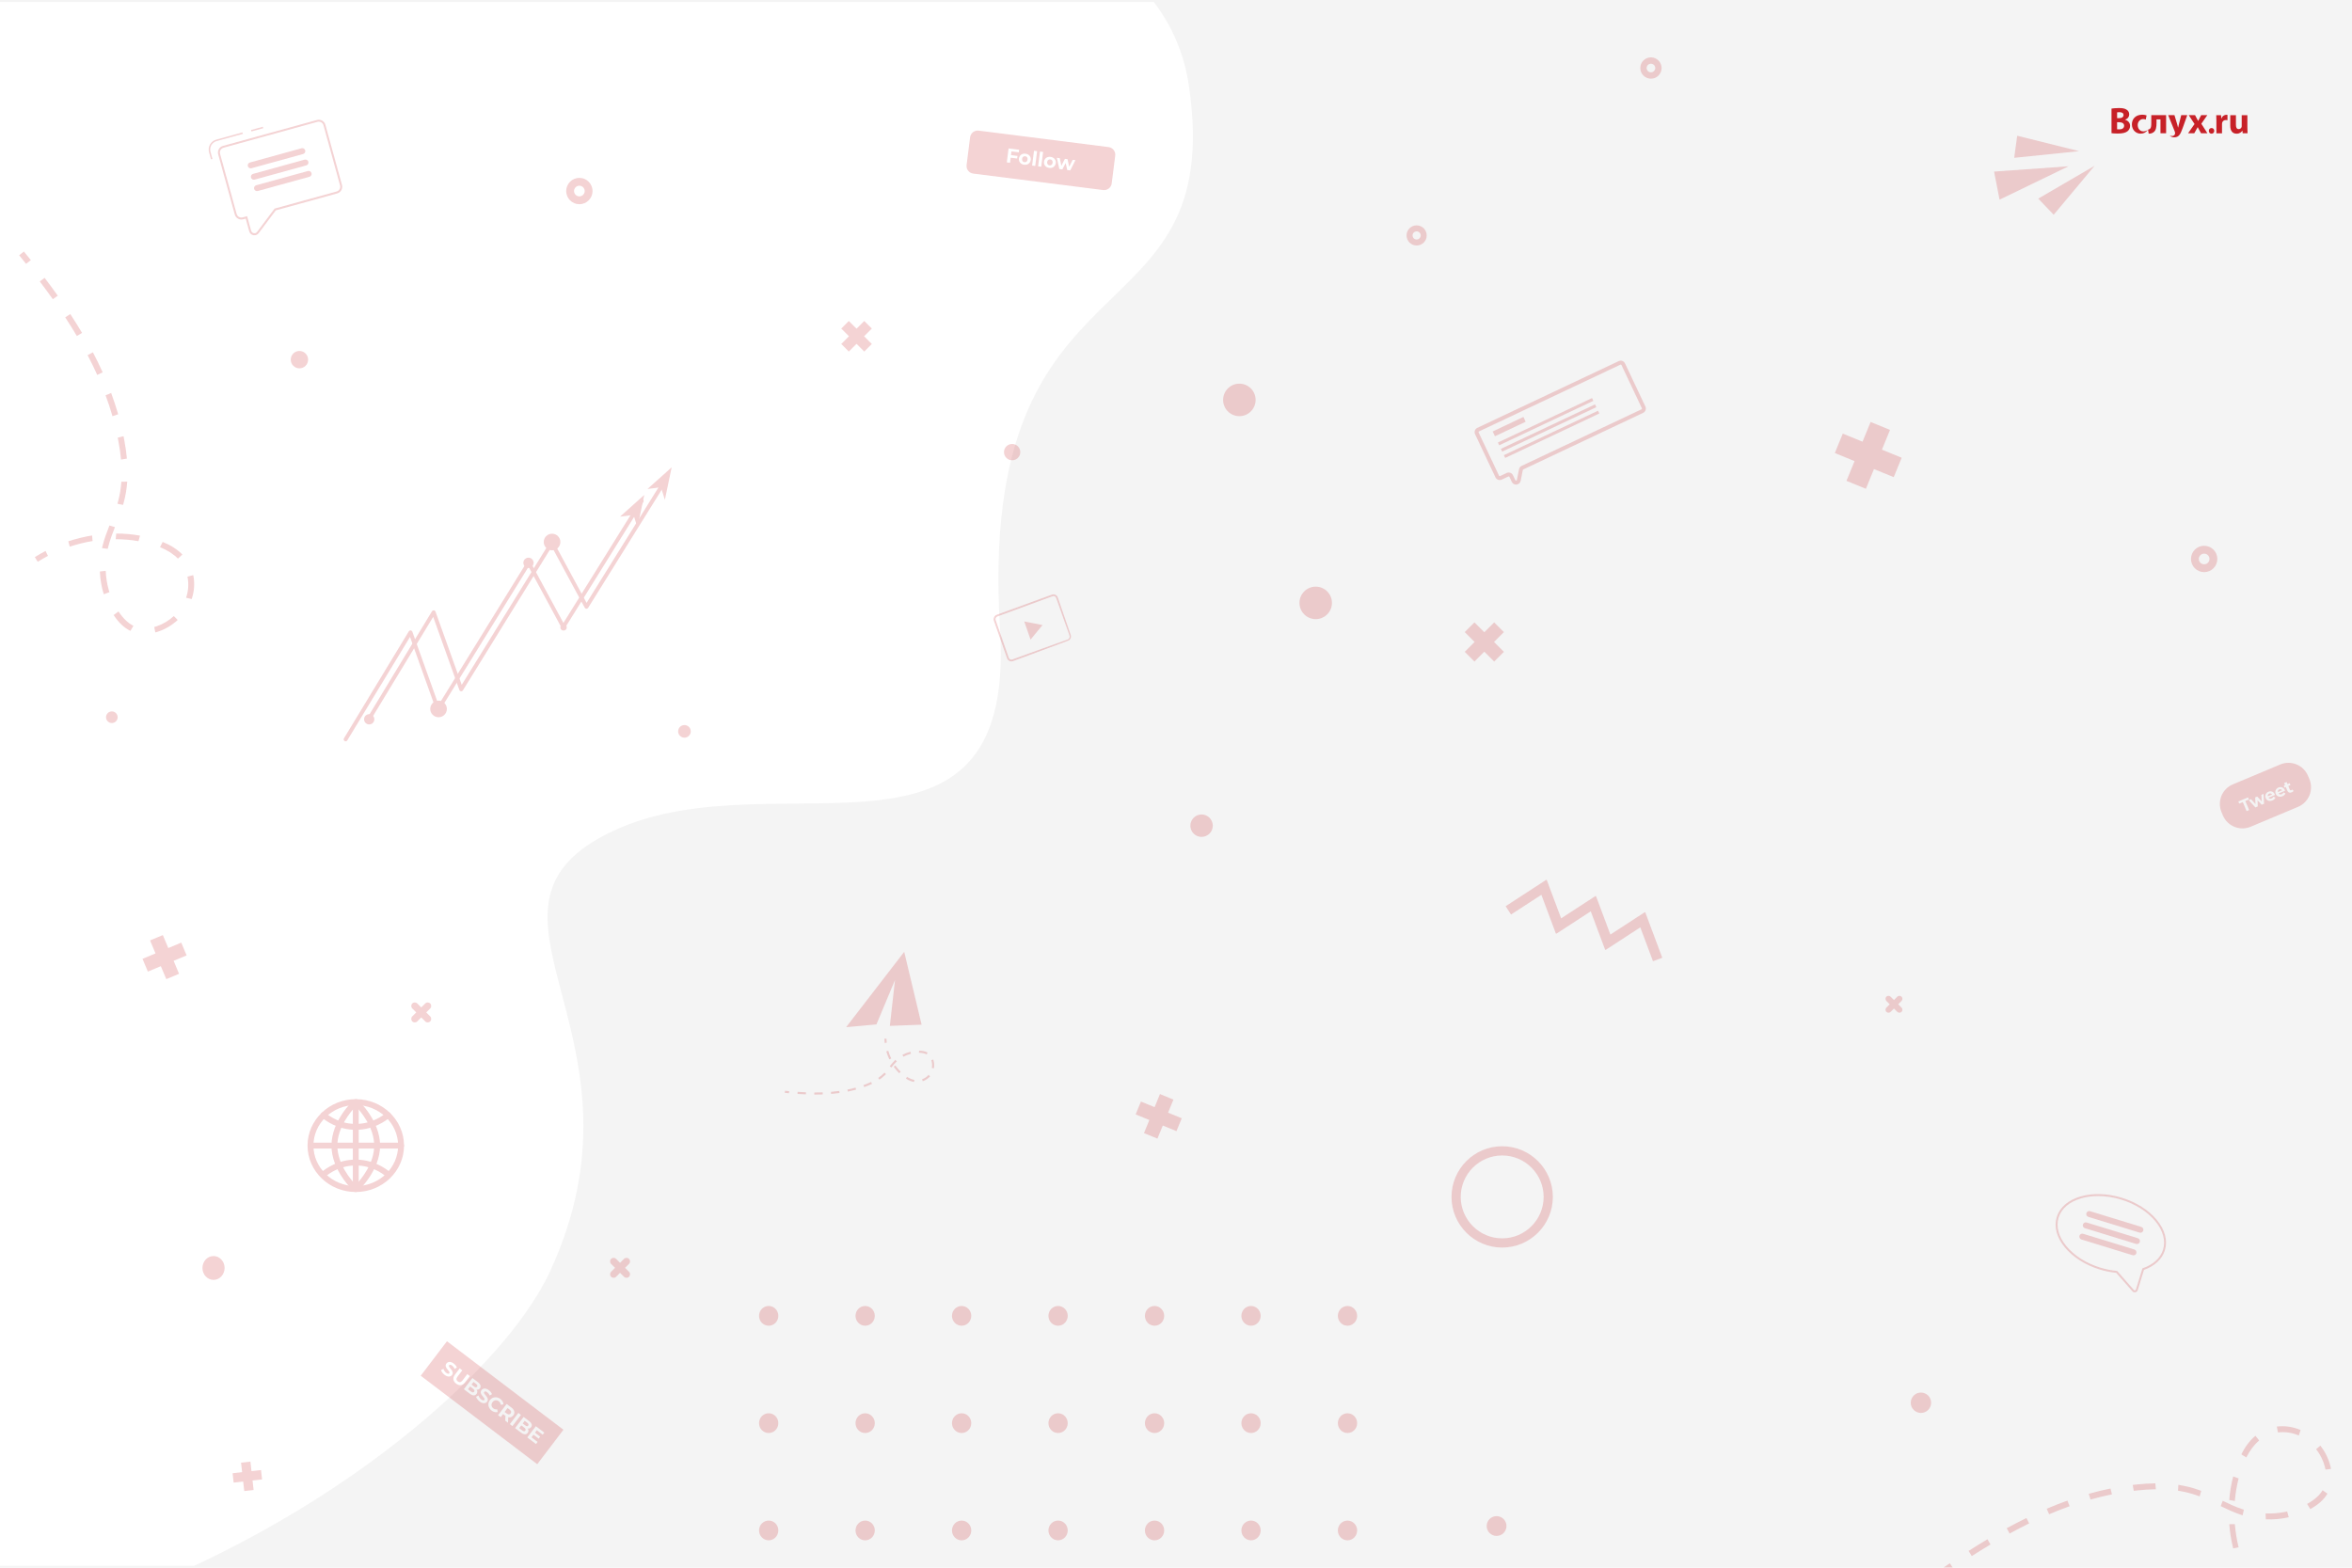 <svg enable-background="new 0 0 1200 800" viewBox="0 0 1200 800" xmlns="http://www.w3.org/2000/svg" xmlns:xlink="http://www.w3.org/1999/xlink"><clipPath id="a"><path d="m-1220 1h1200v798h-1200z" transform="matrix(-1 0 0 -1 -1240 800)"/></clipPath><clipPath id="b"><path d="m0 1h1200v798h-1200z"/></clipPath><path d="m-9-8h1219v816h-1219z" fill="#f4f4f4"/><g clip-rule="evenodd" fill="#c72128" fill-rule="evenodd"><path d="m1126.95 66.79c0-.86.58-1.45 1.4-1.45.81 0 1.37.58 1.38 1.45 0 .82-.56 1.43-1.42 1.43-.79 0-1.36-.61-1.36-1.43z"/><path d="m1109.41 58.75 1.38 4.57c.15.53.34 1.23.45 1.72h.08c.11-.51.27-1.19.4-1.74l1.16-4.55h3.07l-2.16 6.1c-1.33 3.69-2.01 5.24-4.63 5.24-.61 0-1.42-.2-2.07-.88l.03-.05c.16.11.52.25 1.02.25 1.59 0 1.79-1.4 1.48-2.18l-3.41-8.49h3.2z"/><path d="m1126.18 58.75h-3.12s-1.23 2.32-1.54 2.94h-.04c-.25-.45-1.57-2.94-1.57-2.94h-3.22l2.97 4.54-3.29 4.71h3.16s1.46-2.57 1.72-3.07h.06l1.65 3.07h3.26l-3.09-4.85z"/><path d="m1130.82 61.83c0-1.36-.04-2.25-.08-3.04h2.47l.09 1.7h.08c.47-1.34 1.6-1.91 2.49-1.91.26 0 .4 0 .6.04v2.72c-.21-.06-.45-.09-.77-.09-1.06 0-1.77.57-1.96 1.45-.04.19-.06.42-.06.64v4.68h-2.87v-6.19z"/><path d="m1146.63 65.05c0 1.21.04 2.19.08 2.96h-2.49l-.13-1.3h-.06c-.36.57-1.23 1.51-2.89 1.51-1.87 0-3.25-1.17-3.25-4.02v-5.42h2.89v4.96c0 1.34.43 2.15 1.43 2.15.79 0 1.25-.55 1.43-1 .08-.17.09-.4.09-.62v-5.49h2.89v6.27z"/><path d="m1080.16 65.97c.28.04.63.04 1.12.04 1.31 0 2.46-.51 2.46-1.86 0-1.27-1.16-1.78-2.6-1.78h-.99v3.6zm0-5.67h.95c1.53 0 2.33-.63 2.33-1.57 0-.97-.74-1.48-2.05-1.48-.64 0-1 .04-1.23.08zm-2.86-4.89c.76-.13 2.27-.27 3.73-.27 1.76 0 2.84.17 3.79.72.89.47 1.52 1.35 1.52 2.52 0 1.12-.66 2.16-2.1 2.71v.04c1.46.38 2.54 1.5 2.54 3.13 0 1.17-.53 2.08-1.33 2.73-.93.74-2.48 1.16-5.02 1.16-1.42 0-2.48-.09-3.13-.19z"/><path d="m1095.67 66.44c-.83 1.14-1.96 1.76-3.56 1.76-2.3 0-4.41-1.84-4.41-4.74 0-2.71 1.86-4.93 5.31-4.93.76 0 1.59.13 2.2.36l-.45 2.14c-.39-.19-.82-.28-1.32-.28-1.65 0-2.79 1.54-2.77 3.06 0 1.69 1.03 3.23 2.87 3.23.73 0 1.54-.23 2.1-.68z"/><path d="m1105.16 58.75v9.26h-2.88v-7.07h-2.01v1.71c0 2.25-.29 3.78-1.31 4.66-.71.61-1.49.91-2.69.91l-.32-2.07c.44-.08.81-.25 1.04-.49.53-.55.61-1.42.61-2.97v-3.94z"/></g><path clip-path="url(#a)" d="m-344.42-59.3s-262.93-29.8-282.22 103.42c-19.28 133.22 108.68 78.88 96.41 276.96-8.62 139.11 122.7 59.6 205.09 106.93 69.49 39.92-29.8 103.42 24.54 220.87 24.49 52.93 120.39 135.11 245.41 175.29 72.63 23.35 165.57-191.37 215.72-272.89 105.91-172.17 133.12-426.76-33.42-545.72-245.41-175.29-471.53-64.86-471.53-64.86z" fill="#e0e0e0"/><path clip-path="url(#b)" d="m324.42-59.3s262.93-29.8 282.22 103.42c19.28 133.22-108.68 78.88-96.41 276.96 8.62 139.11-122.7 59.6-205.09 106.93-69.49 39.92 29.8 103.42-24.54 220.87-24.49 52.92-120.39 135.1-245.4 175.28-72.63 23.35-165.57-191.37-215.72-272.89-105.92-172.16-133.13-426.75 33.41-545.71 245.41-175.29 471.53-64.86 471.53-64.86z" fill="#fff"/><g fill="#c72128" opacity=".2"><path d="m295.6 90.77c-3.71 0-6.72 3.01-6.72 6.72s3.01 6.72 6.72 6.72 6.72-3.01 6.72-6.72c-.01-3.71-3.02-6.72-6.72-6.72zm0 9.44c-1.5 0-2.72-1.22-2.72-2.72s1.22-2.72 2.72-2.72 2.72 1.22 2.72 2.72c-.01 1.5-1.22 2.72-2.72 2.72z"/><path d="m1124.57 278.52c-3.71 0-6.72 3.01-6.72 6.72s3.01 6.72 6.72 6.72 6.72-3.01 6.72-6.72-3.01-6.72-6.72-6.72zm0 9.44c-1.5 0-2.72-1.22-2.72-2.72s1.22-2.72 2.72-2.72 2.72 1.22 2.72 2.72-1.22 2.72-2.72 2.72z"/><path d="m722.77 115c-2.84 0-5.14 2.3-5.14 5.14s2.3 5.14 5.14 5.14 5.14-2.3 5.14-5.14-2.3-5.14-5.14-5.14zm0 7.22c-1.15 0-2.08-.93-2.08-2.08s.93-2.08 2.08-2.08 2.08.93 2.08 2.08-.93 2.08-2.08 2.08z"/><path d="m842.32 29.27c-3 0-5.44 2.43-5.44 5.44 0 3 2.43 5.44 5.44 5.44 3 0 5.44-2.43 5.44-5.44-.01-3-2.44-5.44-5.44-5.44zm0 7.64c-1.22 0-2.2-.99-2.2-2.2 0-1.22.99-2.2 2.2-2.2 1.22 0 2.2.99 2.2 2.2s-.99 2.2-2.2 2.2z"/><path d="m613.05 415.63c-3.16 0-5.72 2.56-5.72 5.72s2.56 5.72 5.72 5.72 5.72-2.56 5.72-5.72-2.56-5.72-5.72-5.72z"/><path d="m516.4 226.56c-2.3 0-4.16 1.86-4.16 4.16s1.86 4.16 4.16 4.16 4.16-1.86 4.16-4.16-1.86-4.16-4.16-4.16z"/><path d="m108.94 640.97c-3.12 0-5.65 2.72-5.65 6.08s2.53 6.08 5.65 6.08 5.65-2.72 5.65-6.08c.01-3.36-2.52-6.08-5.65-6.08z"/><path d="m152.77 179.1c-2.45 0-4.43 1.98-4.43 4.43s1.98 4.43 4.43 4.43 4.43-1.98 4.43-4.43-1.99-4.43-4.43-4.43z"/><path d="m980.07 710.63c-2.87 0-5.2 2.33-5.2 5.2s2.33 5.2 5.2 5.2 5.2-2.33 5.2-5.2c-.01-2.88-2.33-5.2-5.2-5.2z"/><circle cx="57.06" cy="366" r="2.96"/><path d="m763.56 773.69c-2.79 0-5.05 2.26-5.05 5.05s2.26 5.05 5.05 5.05 5.05-2.26 5.05-5.05-2.26-5.05-5.05-5.05z"/><circle cx="349.21" cy="373.22" r="3.22"/><path d="m217.47 516.65 2.02-2.02c.7-.7.7-1.85 0-2.55s-1.85-.7-2.55 0l-2.02 2.02-2.02-2.02c-.7-.7-1.85-.7-2.55 0s-.7 1.85 0 2.55l2.02 2.02-2.02 2.02c-.7.7-.7 1.85 0 2.55s1.85.7 2.55 0l2.02-2.02 2.02 2.02c.7.7 1.85.7 2.55 0s.7-1.85 0-2.55z"/><path d="m318.91 646.98 2.02-2.02c.7-.7.7-1.85 0-2.55s-1.85-.7-2.55 0l-2.02 2.02-2.02-2.02c-.7-.7-1.85-.7-2.55 0s-.7 1.85 0 2.55l2.02 2.02-2.02 2.02c-.7.7-.7 1.85 0 2.55s1.85.7 2.55 0l2.02-2.02 2.02 2.02c.7.7 1.85.7 2.55 0s.7-1.85 0-2.55z"/><path d="m968.47 512.49 1.71-1.71c.59-.59.59-1.57 0-2.16s-1.57-.59-2.16 0l-1.71 1.71-1.71-1.71c-.59-.59-1.57-.59-2.16 0s-.59 1.57 0 2.16l1.71 1.71-1.71 1.71c-.59.59-.59 1.57 0 2.16s1.57.59 2.16 0l1.71-1.71 1.71 1.71c.59.59 1.57.59 2.16 0s.59-1.57 0-2.16z"/><path d="m176.34 378.3c-.18 0-.36-.05-.52-.15-.47-.29-.62-.9-.34-1.37l33.1-54.59c.2-.33.57-.52.96-.48.38.04.71.29.84.66l13.37 37.34 45.15-73.03c.19-.3.53-.48.88-.47.36.01.68.21.85.52l16.83 31.16 39.09-62.77c.29-.47.91-.61 1.38-.32s.61.91.32 1.38l-40 64.24c-.19.3-.52.49-.88.47-.36-.01-.68-.21-.85-.52l-16.83-31.16-45.34 73.32c-.2.33-.57.51-.96.47-.38-.04-.71-.3-.84-.66l-13.36-37.32-32.01 52.79c-.17.32-.5.49-.84.49z"/><path d="m188.16 368.06c-.18 0-.36-.05-.52-.15-.47-.29-.62-.9-.34-1.37l33.1-54.59c.2-.33.56-.52.96-.48.38.04.71.29.84.66l13.37 37.34 45.15-73.03c.19-.3.53-.48.88-.47.36.01.68.21.85.52l16.83 31.16 39.09-62.77c.29-.47.91-.61 1.38-.32s.61.91.32 1.38l-40 64.24c-.19.3-.53.48-.88.47-.36-.01-.68-.21-.85-.52l-16.83-31.16-45.34 73.32c-.2.33-.57.51-.96.47-.38-.04-.71-.3-.84-.66l-13.36-37.32-32.01 52.79c-.17.32-.5.49-.84.49z"/><path d="m330.34 249.54 12.35-11.06-3.47 16.58-1.99-6.44z"/><path d="m316.34 263.65 12.35-11.06-3.47 16.59-1.99-6.44z"/><circle cx="223.75" cy="361.77" r="4.24"/><circle cx="281.66" cy="276.59" r="4.24"/><circle cx="188.37" cy="367.06" r="2.62"/><circle cx="269.64" cy="287.21" r="2.62"/><circle cx="287.52" cy="320.15" r="1.62"/><path d="m1162.89 402.83c-.58.24-.84.77-.7 1.36l2.15-.9c-.32-.51-.88-.7-1.45-.46z"/><path d="m1157.76 404.99c-.58.24-.84.77-.7 1.36l2.15-.9c-.32-.52-.88-.7-1.45-.46z"/><path d="m1178.26 397.57-.7-1.66c-2.31-5.51-8.66-8.1-14.17-5.79l-24.18 10.15c-5.51 2.31-8.1 8.66-5.79 14.17l.7 1.66c2.31 5.51 8.66 8.1 14.17 5.79l24.19-10.15c5.5-2.32 8.09-8.66 5.78-14.17zm-32.04 16.35-1.94-4.61-1.82.76-.45-1.07 4.95-2.08.45 1.07-1.82.76 1.94 4.61zm7.71-3.24-2.12-2.3.12 3.14-1.22.51-3.41-3.71 1.19-.5 2.27 2.52-.17-3.41 1.07-.45 2.28 2.52-.18-3.4 1.12-.47.25 5.03zm5.47-2.22c-1.51.63-2.89.1-3.44-1.2-.55-1.31.05-2.67 1.39-3.23 1.28-.54 2.64-.09 3.23 1.31.04.1.08.24.12.35l-3.31 1.39c.35.49.95.63 1.62.35.46-.19.74-.47.92-.88l.98.45c-.21.63-.72 1.13-1.51 1.46zm5.13-2.15c-1.51.63-2.89.1-3.44-1.2-.55-1.31.05-2.67 1.39-3.23 1.28-.54 2.64-.09 3.23 1.31.04.1.08.24.12.35l-3.31 1.39c.35.49.95.63 1.62.35.46-.19.74-.47.92-.88l.98.45c-.22.63-.72 1.13-1.51 1.46zm4.75-1.99c-1.03.43-1.85.16-2.29-.88l-.75-1.79-.67.28-.41-.98.67-.28-.45-1.06 1.27-.53.45 1.06 1.09-.46.41.98-1.09.46.75 1.78c.16.37.44.49.79.35.19-.08.35-.21.44-.38l.72.75c-.2.28-.55.53-.93.7z"/><path d="m130.52 119.96c-1.45.4-2.96-.46-3.36-1.91l-1.79-6.49-1.27.35c-1.87.51-3.8-.58-4.32-2.45l-8.47-30.72c-.5-1.86.59-3.78 2.44-4.29h.02l47.94-13.22c1.86-.51 3.79.58 4.3 2.44l8.47 30.72c.51 1.87-.58 3.8-2.45 4.32l-31.33 8.64-8.74 11.65c-.36.46-.87.81-1.44.96zm-16.5-44.55c-1.32.37-2.11 1.74-1.75 3.06l8.47 30.72c.37 1.33 1.75 2.12 3.09 1.75l2.24-.62 2.06 7.45c.25.92 1.21 1.46 2.13 1.21.36-.1.68-.31.9-.61l8.94-11.92 31.66-8.73c1.33-.37 2.12-1.75 1.75-3.09l-8.47-30.72c-.37-1.33-1.74-2.11-3.07-1.74l-47.94 13.22c0 .02 0 .02-.01.02z"/><path d="m128.07 65.53h6.23v.76h-6.23z" transform="matrix(.964 -.266 .266 .964 -12.8 37.241)"/><path d="m108.39 81.11-.73.2-1-3.62c-.76-2.79.87-5.66 3.66-6.43l13.39-3.69.2.73-13.39 3.69c-2.38.66-3.78 3.11-3.13 5.49z"/><path d="m154.66 78.59-26.34 7.26c-.81.22-1.65-.25-1.87-1.06s.25-1.65 1.06-1.87l26.34-7.26c.81-.22 1.65.25 1.87 1.06.23.8-.25 1.64-1.06 1.87z"/><path d="m156.26 84.4-26.34 7.26c-.81.22-1.65-.25-1.87-1.06s.25-1.65 1.06-1.87l26.34-7.26c.81-.22 1.65.25 1.87 1.06.23.81-.24 1.65-1.06 1.87z"/><path d="m157.87 90.21-26.34 7.26c-.81.22-1.65-.25-1.87-1.06s.25-1.65 1.06-1.87l26.34-7.26c.81-.22 1.65.25 1.87 1.06.23.81-.25 1.65-1.06 1.87z"/><path d="m1065.49 620.99 26.12 8.02c.8.25 1.66-.2 1.9-1.01s-.2-1.66-1.01-1.9l-26.12-8.02c-.8-.25-1.66.2-1.9 1.01-.25.8.21 1.65 1.01 1.9z"/><path d="m1063.72 626.76 26.12 8.02c.8.25 1.66-.2 1.9-1.01s-.21-1.66-1.01-1.9l-26.12-8.02c-.8-.25-1.66.2-1.9 1.01-.25.8.21 1.65 1.01 1.9z"/><path d="m1061.95 632.52 26.12 8.02c.8.25 1.66-.2 1.9-1.01.25-.8-.21-1.66-1.01-1.9l-26.12-8.02c-.8-.25-1.66.2-1.9 1.01-.25.8.21 1.65 1.01 1.9z"/><path d="m1089.13 659.48c-.59 0-1.12-.31-1.42-.83l-8.02-9.12c-2.8-.28-5.61-.84-8.36-1.69-7.34-2.25-13.66-6.26-17.81-11.27-4.2-5.07-5.68-10.58-4.16-15.51 1.51-4.93 5.83-8.66 12.15-10.5 6.25-1.82 13.73-1.58 21.07.67 7.33 2.25 13.66 6.25 17.8 11.27 4.2 5.07 5.68 10.58 4.16 15.51-1.38 4.5-5.17 8.05-10.67 10.02l-3.16 10.28c-.2.65-.75 1.1-1.42 1.16-.06.01-.11.01-.16.01zm-18.68-49.13c-3.05 0-5.97.39-8.66 1.17-5.99 1.75-10.06 5.24-11.48 9.83-1.41 4.6 0 9.77 3.98 14.58 4.03 4.87 10.18 8.75 17.33 10.95 2.75.84 5.56 1.4 8.36 1.67l.2.02 8.39 9.56c.19.36.53.36.63.34.1-.01.44-.07.56-.46l3.31-10.77.24-.08c5.33-1.85 8.98-5.21 10.29-9.45 1.41-4.6 0-9.77-3.98-14.58-4.03-4.87-10.18-8.75-17.33-10.95-3.99-1.22-8.01-1.83-11.84-1.83z"/><path d="m1060.76 77.13-31.58-7.86-1.52 11.27z"/><path d="m1068.67 84.61-20.87 24.97-7.88-8.22z"/><path d="m1055.39 84.85-38 2.71 2.79 14.33z"/><path d="m687.5 676.53c-2.72 0-4.92-2.26-4.92-5.04s2.2-5.04 4.92-5.04 4.92 2.26 4.92 5.04-2.21 5.04-4.92 5.04z"/><ellipse cx="638.28" cy="671.49" rx="4.92" ry="5.04"/><path d="m589.06 676.53c-2.72 0-4.92-2.26-4.92-5.04s2.2-5.04 4.92-5.04 4.92 2.26 4.92 5.04-2.2 5.04-4.92 5.04z"/><ellipse cx="539.84" cy="671.49" rx="4.92" ry="5.04"/><path d="m490.63 676.53c-2.72 0-4.92-2.26-4.92-5.04s2.2-5.04 4.92-5.04 4.92 2.26 4.92 5.04-2.21 5.04-4.92 5.04z"/><path d="m441.41 676.53c-2.72 0-4.92-2.26-4.92-5.04s2.2-5.04 4.92-5.04 4.92 2.26 4.92 5.04-2.2 5.04-4.92 5.04z"/><ellipse cx="392.19" cy="671.49" rx="4.92" ry="5.04"/><path d="m687.5 731.28c-2.72 0-4.92-2.26-4.92-5.04s2.2-5.04 4.92-5.04 4.92 2.26 4.92 5.04-2.21 5.04-4.92 5.04z"/><ellipse cx="638.28" cy="726.24" rx="4.92" ry="5.04"/><path d="m589.06 731.28c-2.72 0-4.92-2.26-4.92-5.04s2.2-5.04 4.92-5.04 4.92 2.26 4.92 5.04-2.2 5.04-4.92 5.04z"/><ellipse cx="539.84" cy="726.24" rx="4.92" ry="5.04"/><path d="m490.63 731.28c-2.72 0-4.92-2.26-4.92-5.04s2.2-5.04 4.92-5.04 4.92 2.26 4.92 5.04-2.21 5.04-4.92 5.04z"/><path d="m441.41 731.28c-2.72 0-4.92-2.26-4.92-5.04s2.2-5.04 4.92-5.04 4.92 2.26 4.92 5.04-2.2 5.04-4.92 5.04z"/><ellipse cx="392.19" cy="726.24" rx="4.92" ry="5.04"/><path d="m687.5 786.04c-2.72 0-4.92-2.26-4.92-5.04s2.2-5.04 4.92-5.04 4.92 2.26 4.92 5.04-2.21 5.04-4.92 5.04z"/><ellipse cx="638.28" cy="780.99" rx="4.92" ry="5.04"/><path d="m589.06 786.04c-2.72 0-4.92-2.26-4.92-5.04s2.2-5.04 4.92-5.04 4.92 2.26 4.92 5.04-2.2 5.04-4.92 5.04z"/><ellipse cx="539.84" cy="780.99" rx="4.92" ry="5.04"/><path d="m490.63 786.04c-2.72 0-4.92-2.26-4.92-5.04s2.2-5.04 4.92-5.04 4.92 2.26 4.92 5.04-2.21 5.04-4.92 5.04z"/><path d="m441.41 786.04c-2.72 0-4.92-2.26-4.92-5.04s2.2-5.04 4.92-5.04 4.92 2.26 4.92 5.04-2.2 5.04-4.92 5.04z"/><ellipse cx="392.19" cy="780.99" rx="4.92" ry="5.04"/><path d="m747.31 322.56 5.04 5.04-5.04 5.03 4.96 4.96 5.03-5.04 5.04 5.04 4.95-4.96-5.03-5.03 5.03-5.04-4.95-4.95-5.04 5.03-5.03-5.03z"/><path d="m429.21 167.67 3.93 3.93-3.93 3.93 3.86 3.87 3.94-3.93 3.93 3.93 3.87-3.87-3.94-3.93 3.94-3.93-3.87-3.87-3.93 3.93-3.94-3.93z"/><path d="m954.4 215.33-4.13 10.07-10.07-4.13-4.06 9.91 10.07 4.13-4.13 10.07 9.91 4.06 4.12-10.07 10.08 4.12 4.06-9.9-10.08-4.13 4.13-10.07z"/><path d="m591.82 558.31-2.73 6.68-6.98-2.86-2.69 6.56 6.98 2.86-2.74 6.68 6.87 2.81 2.73-6.67 6.98 2.86 2.69-6.57-6.98-2.86 2.74-6.67z"/><path d="m133.17 750.18-4.86.55-.54-4.86-4.78.54.54 4.85-4.85.55.53 4.78 4.86-.55.55 4.86 4.77-.54-.54-4.86 4.85-.54z"/><path d="m76.56 479.9 2.78 6.63-6.63 2.77 2.73 6.51 6.62-2.77 2.78 6.62 6.51-2.72-2.77-6.63 6.62-2.77-2.73-6.51-6.62 2.77-2.77-6.62z"/><path d="m766.42 636.64c-14.25 0-25.85-11.6-25.85-25.85s11.6-25.85 25.85-25.85 25.85 11.6 25.85 25.85-11.6 25.85-25.85 25.85zm0-47c-11.66 0-21.15 9.49-21.15 21.15s9.49 21.15 21.15 21.15 21.15-9.49 21.15-21.15-9.49-21.15-21.15-21.15z"/><circle cx="671.28" cy="307.66" r="8.29"/><circle cx="632.33" cy="204.08" r="8.29"/><path d="m846.77 485.19-7.35-19.64-.15.1-.06-.17-17.58 11.44-7.35-19.64-.15.1-.06-.17-17.57 11.44-7.35-19.64-.15.1-.06-.17-17.57 11.44-3.19 2.07 2.76 4.25 15.47-10.07.06.16 7.35 19.64.15-.1.06.17 17.58-11.44 7.35 19.64.15-.1.06.17 17.57-11.44.15-.09 6.47 17.28 4.74-1.77z"/><path d="m431.7 524.17 15.46-1.4 9.48-22.68-2.63 23.42 16.2-.61-8.88-37.17z"/><path d="m452.41 532.12c-.07-.69-.11-1.39-.12-2.08l-1.06.01c.01.72.05 1.45.13 2.17z"/><path d="m470.45 550.76c1.28-.45 2.42-1.22 3.28-2.22l.81.69c-.98 1.14-2.27 2.01-3.73 2.53zm-8.25-.34.57-.9c1.27.81 2.53 1.33 3.74 1.55l-.19 1.05c-1.35-.24-2.74-.82-4.12-1.7zm13.22-5.44c.22-1.17.17-2.38-.14-3.49-.03-.09-.05-.18-.08-.27l-.06-.18 1-.36.07.22c.03.1.06.21.09.31.35 1.26.41 2.64.16 3.97zm-42.84 12.07-.21-1.04c1.4-.28 2.79-.61 4.13-.98l.28 1.03c-1.37.36-2.78.7-4.2.99zm7.95-3.3.63-.23c1.2-.45 2.27-.9 3.28-1.38l.46.96c-1.04.49-2.14.96-3.37 1.41l-.64.23zm-16.48 4.49-.09-1.06c1.43-.12 2.85-.28 4.22-.47l.15 1.05c-1.39.2-2.83.36-4.28.48zm24.03-8.17c1.03-.71 1.97-1.48 2.79-2.3.13-.13.25-.26.38-.39l.78.73c-.13.14-.27.28-.4.41-.86.86-1.85 1.68-2.94 2.43zm7.87-5.72.87-.62c.81 1.14 1.73 2.21 2.71 3.18l-.75.76c-1.02-1.01-1.98-2.13-2.83-3.32zm-40.5 14.21.01-1.06c1.46.01 2.89-.01 4.26-.06l.04 1.06c-1.39.04-2.84.07-4.31.06zm-8.58-.33.07-1.06c1.42.1 2.84.18 4.26.23l-.04 1.06c-1.44-.06-2.87-.14-4.29-.23zm47.07-14.12c.74-.94 1.61-2.01 2.58-2.96.1-.1.21-.2.31-.3l.72.78-.29.28c-.93.91-1.74 1.91-2.49 2.86zm14.92-6.88.07-1.06c1.77.02 3.19.34 4.34.97l-.51.93c-.98-.54-2.27-.82-3.9-.84zm-8.45 1.07c1.29-.7 2.68-1.23 4.1-1.59l.26 1.03-.42.11c-1.19.33-2.35.8-3.44 1.39zm-8.23-1.78 1.02-.29c.38 1.34.88 2.65 1.49 3.91l-.96.46c-.63-1.32-1.15-2.69-1.55-4.08z"/><path d="m402.54 557.88.1-1.06c-.71-.06-1.41-.13-2.12-.2l-.1 1.06c.7.07 1.41.14 2.12.2z"/><path d="m544.84 326.66c-.03-.03.42-.1.86-.71.2-.3.38-.75.33-1.29-.02-.27-.12-.54-.23-.84s-.22-.61-.34-.95c-.96-2.7-2.34-6.58-4.04-11.37-.42-1.2-.87-2.46-1.33-3.77-.23-.66-.47-1.32-.71-2.01-.13-.34-.22-.7-.39-.99-.18-.29-.44-.53-.75-.68s-.67-.21-1.01-.15c-.33.06-.7.24-1.06.36-.73.27-1.46.54-2.21.81-1.5.55-3.04 1.12-4.62 1.7-6.33 2.32-13.28 4.87-20.58 7.54-.85.29-1.32 1.3-1.07 2.15.31.9.62 1.8.93 2.69.62 1.79 1.24 3.55 1.84 5.28 1.21 3.46 2.37 6.8 3.48 9.98.14.4.28.79.41 1.19.12.38.33.7.63.94.3.23.66.37 1.03.37.37.02.72-.15 1.1-.28 1.5-.55 2.96-1.07 4.36-1.59 2.81-1.02 5.44-1.97 7.83-2.84 4.78-1.72 8.65-3.12 11.35-4.09 1.33-.47 2.37-.84 3.09-1.1.34-.12.61-.21.81-.28.19-.05.28-.07.29-.07 0 .01-.09.05-.27.12-.19.08-.46.18-.8.31-.72.27-1.75.66-3.07 1.16-2.69 1-6.55 2.43-11.31 4.2-2.39.88-5.01 1.85-7.82 2.88-1.41.52-2.86 1.05-4.36 1.6l-.57.21c-.21.07-.43.1-.65.1-.44 0-.88-.16-1.23-.44-.35-.27-.61-.67-.74-1.08-.14-.39-.28-.79-.42-1.18-1.12-3.18-2.29-6.52-3.5-9.97-.61-1.73-1.22-3.49-1.85-5.28-.31-.9-.63-1.8-.94-2.71-.29-1.01.26-2.22 1.3-2.58 7.3-2.67 14.26-5.21 20.59-7.52 1.58-.58 3.13-1.14 4.62-1.68.75-.27 1.49-.54 2.22-.81.37-.12.7-.29 1.12-.37.41-.07.83 0 1.19.18s.67.46.87.8c.21.35.29.71.41 1.04.24.68.47 1.35.7 2.01.46 1.31.89 2.57 1.31 3.78 1.65 4.8 3 8.7 3.93 11.41.11.34.22.65.33.95.1.29.21.58.22.87.04.57-.16 1.03-.37 1.34-.23.31-.48.47-.65.56-.17.08-.26.1-.26.1z"/><path d="m516.04 337.52c-.01 0-.03 0-.04 0-.49 0-.99-.18-1.4-.5-.38-.3-.69-.74-.83-1.22l-6.7-19.14c-.35-1.2.32-2.53 1.47-2.93l27.42-10.01c.13-.04.24-.09.36-.13.25-.09.5-.19.8-.25.46-.08.94 0 1.37.2.41.2.75.51.99.9.16.27.25.53.33.79.03.1.07.2.1.3l6.26 18.16c.12.34.22.64.24.94.05.73-.24 1.26-.43 1.52-.26.35-.55.55-.75.65-.15.08-.25.11-.31.12-.07.04-.16.07-.25.11l-3.87 1.47-24.06 8.9c-.22.08-.46.12-.7.12zm21.45-33.35c-.08 0-.15.01-.22.02-.19.04-.42.12-.65.21-.12.05-.24.09-.37.13l-27.4 10.05c-.69.24-1.11 1.08-.9 1.8l6.66 19.12c.1.34.28.61.54.81.25.2.56.31.86.31.25.01.49-.07.77-.18.08-.03.16-.06.24-.09l12.19-4.43 15.26-5.47c.09-.03.17-.06.24-.07.03-.01.05-.03.07-.04.12-.05.4-.18.69-.58.12-.18.32-.57.27-1.1-.02-.22-.1-.45-.2-.71l-.36-1.01-6.08-17.15c-.04-.1-.07-.21-.11-.31-.08-.23-.15-.45-.26-.62-.15-.25-.38-.45-.63-.58-.19-.06-.4-.11-.61-.11z"/><path d="m527.25 318.05 4.66.92-3.06 3.71-3.06 3.71-1.6-4.63-1.61-4.63z"/><path d="m523.07 79.73c-.79-.1-1.48.39-1.6 1.34s.42 1.6 1.21 1.7 1.47-.39 1.59-1.34c.13-.96-.4-1.6-1.2-1.7z"/><path d="m535.86 81.35c-.79-.1-1.48.39-1.6 1.34s.42 1.59 1.21 1.7c.8.1 1.47-.39 1.59-1.34.13-.95-.4-1.6-1.2-1.7z"/><path d="m565.6 75.06-66.28-8.4c-2.14-.27-4.1 1.25-4.37 3.39l-1.79 14.16c-.27 2.14 1.25 4.1 3.39 4.37l66.28 8.4c2.14.27 4.1-1.25 4.37-3.39l1.79-14.16c.27-2.14-1.24-4.1-3.39-4.37zm-46.47 4.51-.17 1.32-3.3-.42-.33 2.6-1.65-.21.9-7.13 5.39.68-.17 1.32-3.74-.47-.24 1.88zm6.76 2.06c-.21 1.65-1.62 2.66-3.36 2.44s-2.86-1.55-2.66-3.2c.21-1.65 1.63-2.66 3.37-2.44 1.74.21 2.86 1.55 2.65 3.2zm2.29 3.07-1.59-.2.96-7.55 1.59.2zm3.06.39-1.59-.2.96-7.56 1.59.2zm7.43-1.84c-.21 1.65-1.62 2.66-3.36 2.44s-2.87-1.55-2.66-3.2 1.63-2.66 3.37-2.44c1.75.22 2.86 1.55 2.65 3.2zm7.37 3.71-1.53-.19-.8-3.56-1.7 3.24-1.53-.19-1.28-5.73 1.5.19.82 3.87 1.81-3.54 1.34.17.83 3.87 1.8-3.54 1.4.18z"/><path d="m241.37 708.7-1.54-1.17-1.07 1.41 1.54 1.17c.69.52 1.22.59 1.59.1s.17-.99-.52-1.51z"/><path d="m260.05 719.37-1.08-.82-1.51 1.99 1.08.82c.81.61 1.5.55 1.98-.07.47-.63.34-1.31-.47-1.92z"/><path d="m267.5 728.54-1.54-1.17-1.07 1.41 1.54 1.17c.69.52 1.22.59 1.59.1.36-.48.16-.99-.52-1.51z"/><path d="m242.9 706.21-1.32-1-1.02 1.35 1.32 1c.65.49 1.17.53 1.51.08s.16-.94-.49-1.43z"/><path d="m269.03 726.05-1.32-1-1.02 1.35 1.32 1c.65.49 1.17.53 1.51.08.33-.45.15-.94-.49-1.43z"/><path d="m228.04 684.45-13.37 17.59 59.43 45.15 13.37-17.59zm2.58 17.23c-.73.96-2.14 1.17-3.77-.07-.91-.69-1.62-1.65-1.83-2.43l1.21-.65c.22.72.75 1.51 1.43 2.03.78.6 1.3.58 1.57.22.81-1.07-3.07-2.86-1.46-4.99.74-.97 2.14-1.19 3.76.05.72.55 1.32 1.28 1.6 2.02l-1.17.69c-.3-.71-.74-1.27-1.24-1.65-.78-.6-1.31-.53-1.58-.17-.81 1.05 3.07 2.85 1.48 4.95zm2.1 4.39c-1.63-1.24-1.88-2.9-.6-4.58l2.43-3.2 1.32 1.01-2.4 3.15c-.83 1.09-.69 1.9.11 2.5.81.61 1.62.52 2.44-.57l2.4-3.15 1.31.99-2.43 3.2c-1.29 1.69-2.96 1.89-4.58.65zm6.92 5.11-2.96-2.25 4.35-5.72 2.8 2.12c1.43 1.09 1.71 2.24 1.04 3.13-.43.57-1.06.79-1.72.68.48.69.52 1.49-.03 2.21-.76 1-1.97.97-3.48-.17zm8.87 4.1c-.73.96-2.14 1.17-3.77-.07-.91-.69-1.62-1.65-1.83-2.43l1.21-.65c.22.72.75 1.51 1.43 2.03.78.6 1.3.58 1.57.22.81-1.07-3.07-2.86-1.46-4.99.74-.97 2.14-1.19 3.77.05.72.55 1.32 1.28 1.6 2.02l-1.17.69c-.3-.71-.74-1.27-1.24-1.65-.78-.6-1.31-.53-1.58-.17-.81 1.05 3.07 2.84 1.47 4.95zm2.29 4.53c-1.77-1.35-2.16-3.59-.85-5.31s3.57-1.95 5.35-.6c.99.75 1.54 1.74 1.58 2.8l-1.45.14c-.05-.73-.36-1.33-.93-1.76-1.07-.81-2.4-.64-3.22.44s-.63 2.41.44 3.22c.57.43 1.23.57 1.95.41l.25 1.43c-1.02.26-2.12-.01-3.12-.77zm8.51 3.41-.11 2.81-1.42-1.08.11-2.43-.07-.05-1.15-.88-1.21 1.59-1.32-1.01 4.35-5.72 2.48 1.88c1.53 1.16 1.88 2.68.91 3.96-.68.88-1.59 1.18-2.57.93zm.82 3.52 4.35-5.72 1.32 1.01-4.35 5.72zm5.63 4.29-2.96-2.25 4.35-5.72 2.79 2.12c1.43 1.09 1.71 2.24 1.04 3.13-.43.57-1.06.79-1.72.68.48.69.52 1.49-.03 2.21-.74.99-1.96.97-3.47-.17zm9.86 2.1-.78 1.03-2.66-2.02-1.01 1.32 3.11 2.37-.81 1.06-4.43-3.37 4.35-5.72 4.32 3.28-.81 1.06-3.01-2.28-.94 1.24z"/><path d="m1162.2 730.98c3.61-.45 7.29.09 10.65 1.56l.92-2.78c-3.84-1.67-8.03-2.29-12.13-1.78zm-18.68 11.18 2.56 1.58c1.84-3.64 4.04-6.55 6.55-8.64l-1.89-2.42c-2.78 2.31-5.21 5.51-7.22 9.48zm38.18-2.64c2.12 2.72 3.67 5.85 4.47 9.07.06.26.12.52.18.79l.11.55 2.82-.33-.13-.65c-.06-.3-.13-.61-.21-.91-.91-3.67-2.67-7.24-5.08-10.32zm-116.03 22.78.94 2.92c3.64-1.03 7.32-1.92 10.92-2.65l-.75-2.97c-3.67.75-7.41 1.66-11.11 2.7zm22.99-1.53 1.77-.2c3.4-.36 6.51-.55 9.5-.59l-.26-3.02c-3.08.04-6.27.23-9.75.61l-1.81.2zm-44.43 9.15 1.25 2.81c3.49-1.49 7-2.87 10.44-4.09l-1.11-2.87c-3.48 1.25-7.04 2.64-10.58 4.15zm67-9.2c3.38.52 6.62 1.32 9.63 2.39.47.17.94.34 1.41.52l.8-2.83c-.5-.19-1-.38-1.5-.55-3.18-1.13-6.6-1.97-10.15-2.52zm26.14 4.74 2.86.49c.32-3.93.97-7.8 1.93-11.5l-2.77-1c-1.01 3.86-1.69 7.9-2.02 12.01zm-113.53 14.4 1.48 2.71c3.37-1.84 6.72-3.58 9.96-5.16l-1.37-2.76c-3.28 1.6-6.66 3.35-10.07 5.21zm-19.45 11.58 1.62 2.62c3.16-2.02 6.34-3.99 9.56-5.91l-1.56-2.66c-3.24 1.93-6.45 3.92-9.62 5.95zm128.63-22.86c3 1.46 6.49 3.12 10.06 4.33.37.13.75.25 1.13.37l.61-2.89-1.06-.34c-3.4-1.15-6.66-2.7-9.7-4.19zm44.08-1.1 1.63 2.62c4.08-2.26 6.94-4.84 8.74-7.88l-2.47-1.74c-1.53 2.58-4.14 4.91-7.9 7zm-21.07 7.85c3.96.16 7.91-.2 11.7-1.06l-.81-2.96-1.12.24c-3.22.64-6.55.89-9.89.76zm-16.66 14.82 2.78-.53c-.95-3.88-1.59-7.86-1.92-11.83l-2.86.02c.34 4.14 1.01 8.29 2 12.34z"/><path d="m994.82 797.73 1.68 2.58c-1.55 1.05-3.09 2.1-4.63 3.16l-1.7-2.57c1.54-1.06 3.09-2.12 4.65-3.17z"/><path d="m24.47 283.67c-1.78.93-3.54 1.94-5.22 3l-1.49-2.37c1.76-1.11 3.6-2.17 5.47-3.14z"/><path d="m95.65 294.27c.73 3.56.49 7.28-.7 10.75l2.84.69c1.36-3.96 1.64-8.19.8-12.23zm-12.64-17.73-1.37 2.68c3.78 1.54 6.85 3.51 9.14 5.84l2.27-2.08c-2.54-2.59-5.92-4.76-10.04-6.44zm5.68 37.84c-2.54 2.33-5.54 4.12-8.68 5.18-.25.09-.51.17-.77.24l-.54.15.55 2.78.64-.18c.3-.09.59-.18.89-.28 3.58-1.2 7-3.24 9.88-5.89zm-31.98-113.84-2.84 1.17c1.32 3.55 2.5 7.14 3.52 10.68l2.9-.99c-1.04-3.6-2.24-7.25-3.58-10.86zm3.36 22.81.34 1.75c.63 3.36 1.07 6.44 1.35 9.43l2.99-.5c-.28-3.07-.74-6.23-1.38-9.67l-.35-1.78zm-12.67-43.57-2.7 1.47c1.76 3.36 3.42 6.75 4.91 10.08l2.77-1.33c-1.52-3.37-3.19-6.81-4.98-10.22zm14.53 66.06c-.25 3.41-.79 6.7-1.61 9.79-.13.49-.26.97-.41 1.45l2.88.57c.15-.51.3-1.03.43-1.54.87-3.26 1.44-6.74 1.7-10.32zm-2.63 26.43-.26 2.89c3.94.01 7.85.34 11.62 1.01l.78-2.84c-3.95-.7-8.03-1.06-12.14-1.06zm-23.44-112.01-2.58 1.69c2.1 3.21 4.1 6.41 5.94 9.52l2.64-1.59c-1.86-3.14-3.87-6.38-6-9.62zm-13.09-18.47-2.48 1.83c2.26 2.98 4.49 6 6.66 9.06l2.52-1.77c-2.19-3.08-4.43-6.12-6.7-9.12zm33.06 126.39c-1.22 3.1-2.59 6.72-3.51 10.37-.1.38-.19.77-.27 1.15l2.93.38.26-1.08c.88-3.48 2.16-6.85 3.4-10.01zm4.63 43.86-2.48 1.83c2.58 3.89 5.38 6.53 8.56 8.08l1.54-2.6c-2.71-1.32-5.24-3.74-7.62-7.31zm-9.51-20.38c.16 3.96.84 7.87 1.99 11.58l2.88-1.04-.33-1.1c-.89-3.16-1.41-6.46-1.55-9.8zm-16.11-15.42.75 2.72c3.8-1.26 7.71-2.22 11.64-2.86l-.25-2.85c-4.1.68-8.18 1.68-12.14 2.99z"/><path d="m15.73 132.75-2.44 1.88c-1.17-1.46-2.34-2.92-3.52-4.37l2.43-1.9c1.18 1.46 2.36 2.92 3.53 4.39z"/><path d="m181.52 608.29c-13.57 0-24.61-10.63-24.61-23.69s11.04-23.69 24.61-23.69 24.61 10.63 24.61 23.69-11.04 23.69-24.61 23.69zm0-44.37c-11.91 0-21.6 9.28-21.6 20.68s9.69 20.68 21.6 20.68 21.6-9.28 21.6-20.68-9.69-20.68-21.6-20.68z"/><path d="m181.52 576.55c-8.96 0-15.15-4.43-17.43-6.37-.63-.54-.71-1.48-.17-2.12.54-.63 1.48-.71 2.12-.17 2.07 1.75 7.75 5.84 15.99 5.65 7.71-.16 13.05-4 14.98-5.65.63-.54 1.58-.46 2.12.17s.46 1.58-.17 2.12c-2.18 1.85-8.19 6.18-16.87 6.36-.19.01-.38.01-.57.01z"/><path d="m197.98 600.77c-.34 0-.69-.12-.97-.36-2.07-1.76-7.75-5.84-15.99-5.65-7.71.16-13.05 4-14.98 5.65-.63.54-1.58.46-2.12-.17s-.46-1.58.17-2.12c2.18-1.85 8.19-6.18 16.87-6.36 9.24-.16 15.67 4.39 17.99 6.36.63.54.71 1.48.17 2.12-.29.35-.72.53-1.14.53z"/><path d="m204.62 586.11h-46.21c-.83 0-1.5-.67-1.5-1.5s.67-1.5 1.5-1.5h46.21c.83 0 1.5.67 1.5 1.5s-.67 1.5-1.5 1.5z"/><path d="m181.52 608.29c-.36 0-.73-.13-1.01-.39-.46-.42-11.39-10.53-11.39-23.3s10.93-22.87 11.39-23.3c.57-.52 1.45-.52 2.02 0 .46.42 11.39 10.53 11.39 23.3s-10.93 22.87-11.39 23.3c-.28.26-.65.39-1.01.39zm0-43.75c-2.62 2.76-9.4 10.79-9.4 20.06 0 9.29 6.78 17.31 9.4 20.06 2.62-2.75 9.4-10.79 9.4-20.06 0-9.26-6.78-17.3-9.4-20.06z"/><path d="m192.42 585.28h-21.8c-.37 0-.67-.3-.67-.67s.3-.67.67-.67h21.8c.37 0 .67.3.67.67s-.3.67-.67.67z"/><path d="m181.52 606.51c-.83 0-1.5-.67-1.5-1.5v-41.22c0-.83.67-1.5 1.5-1.5s1.5.67 1.5 1.5v41.22c0 .83-.67 1.5-1.5 1.5z"/><path d="m773.49 247.29c-.93 0-1.76-.52-2.17-1.39l-1.2-2.54c-.06-.14-.18-.19-.24-.22s-.18-.05-.32.02l-3.35 1.58c-.58.28-1.24.31-1.85.09s-1.09-.66-1.37-1.24l-10.4-22.03c-.28-.58-.31-1.24-.09-1.85s.66-1.09 1.24-1.37l72.13-34.06c1.2-.57 2.65-.05 3.22 1.15l10.4 22.03c.28.58.31 1.24.09 1.85s-.66 1.09-1.24 1.37l-61.15 28.87c-.12.06-.21.17-.23.3l-1.09 5.48c-.21 1.04-1.02 1.8-2.08 1.93-.09.02-.2.03-.3.03zm-3.75-6.17c.28 0 .55.05.82.14.61.22 1.09.66 1.37 1.24l1.2 2.54c.11.24.32.25.43.24s.31-.08.36-.33l1.08-5.48c.15-.75.65-1.39 1.34-1.72l61.15-28.87c.21-.1.3-.35.2-.56l-10.4-22.03c-.1-.21-.35-.3-.56-.2l-72.13 34.06c-.14.06-.19.18-.21.24s-.05.18.02.32l10.4 22.03c.06.14.18.19.24.21s.18.05.32-.02l3.35-1.58c.32-.15.67-.23 1.02-.23z"/><path d="m761.51 216.42h17.35v2.7h-17.35z" transform="matrix(.904 -.427 .427 .904 -19.247 349.699)"/><path d="m762.22 214.48h53.13v1.56h-53.13z" transform="matrix(.904 -.427 .427 .904 -16.396 357.401)"/><path d="m763.74 217.71h53.13v1.56h-53.13z" transform="matrix(.904 -.427 .427 .904 -17.628 358.361)"/><path d="m765.27 220.94h53.13v1.56h-53.13z" transform="matrix(.904 -.427 .427 .904 -18.861 359.321)"/></g></svg>
